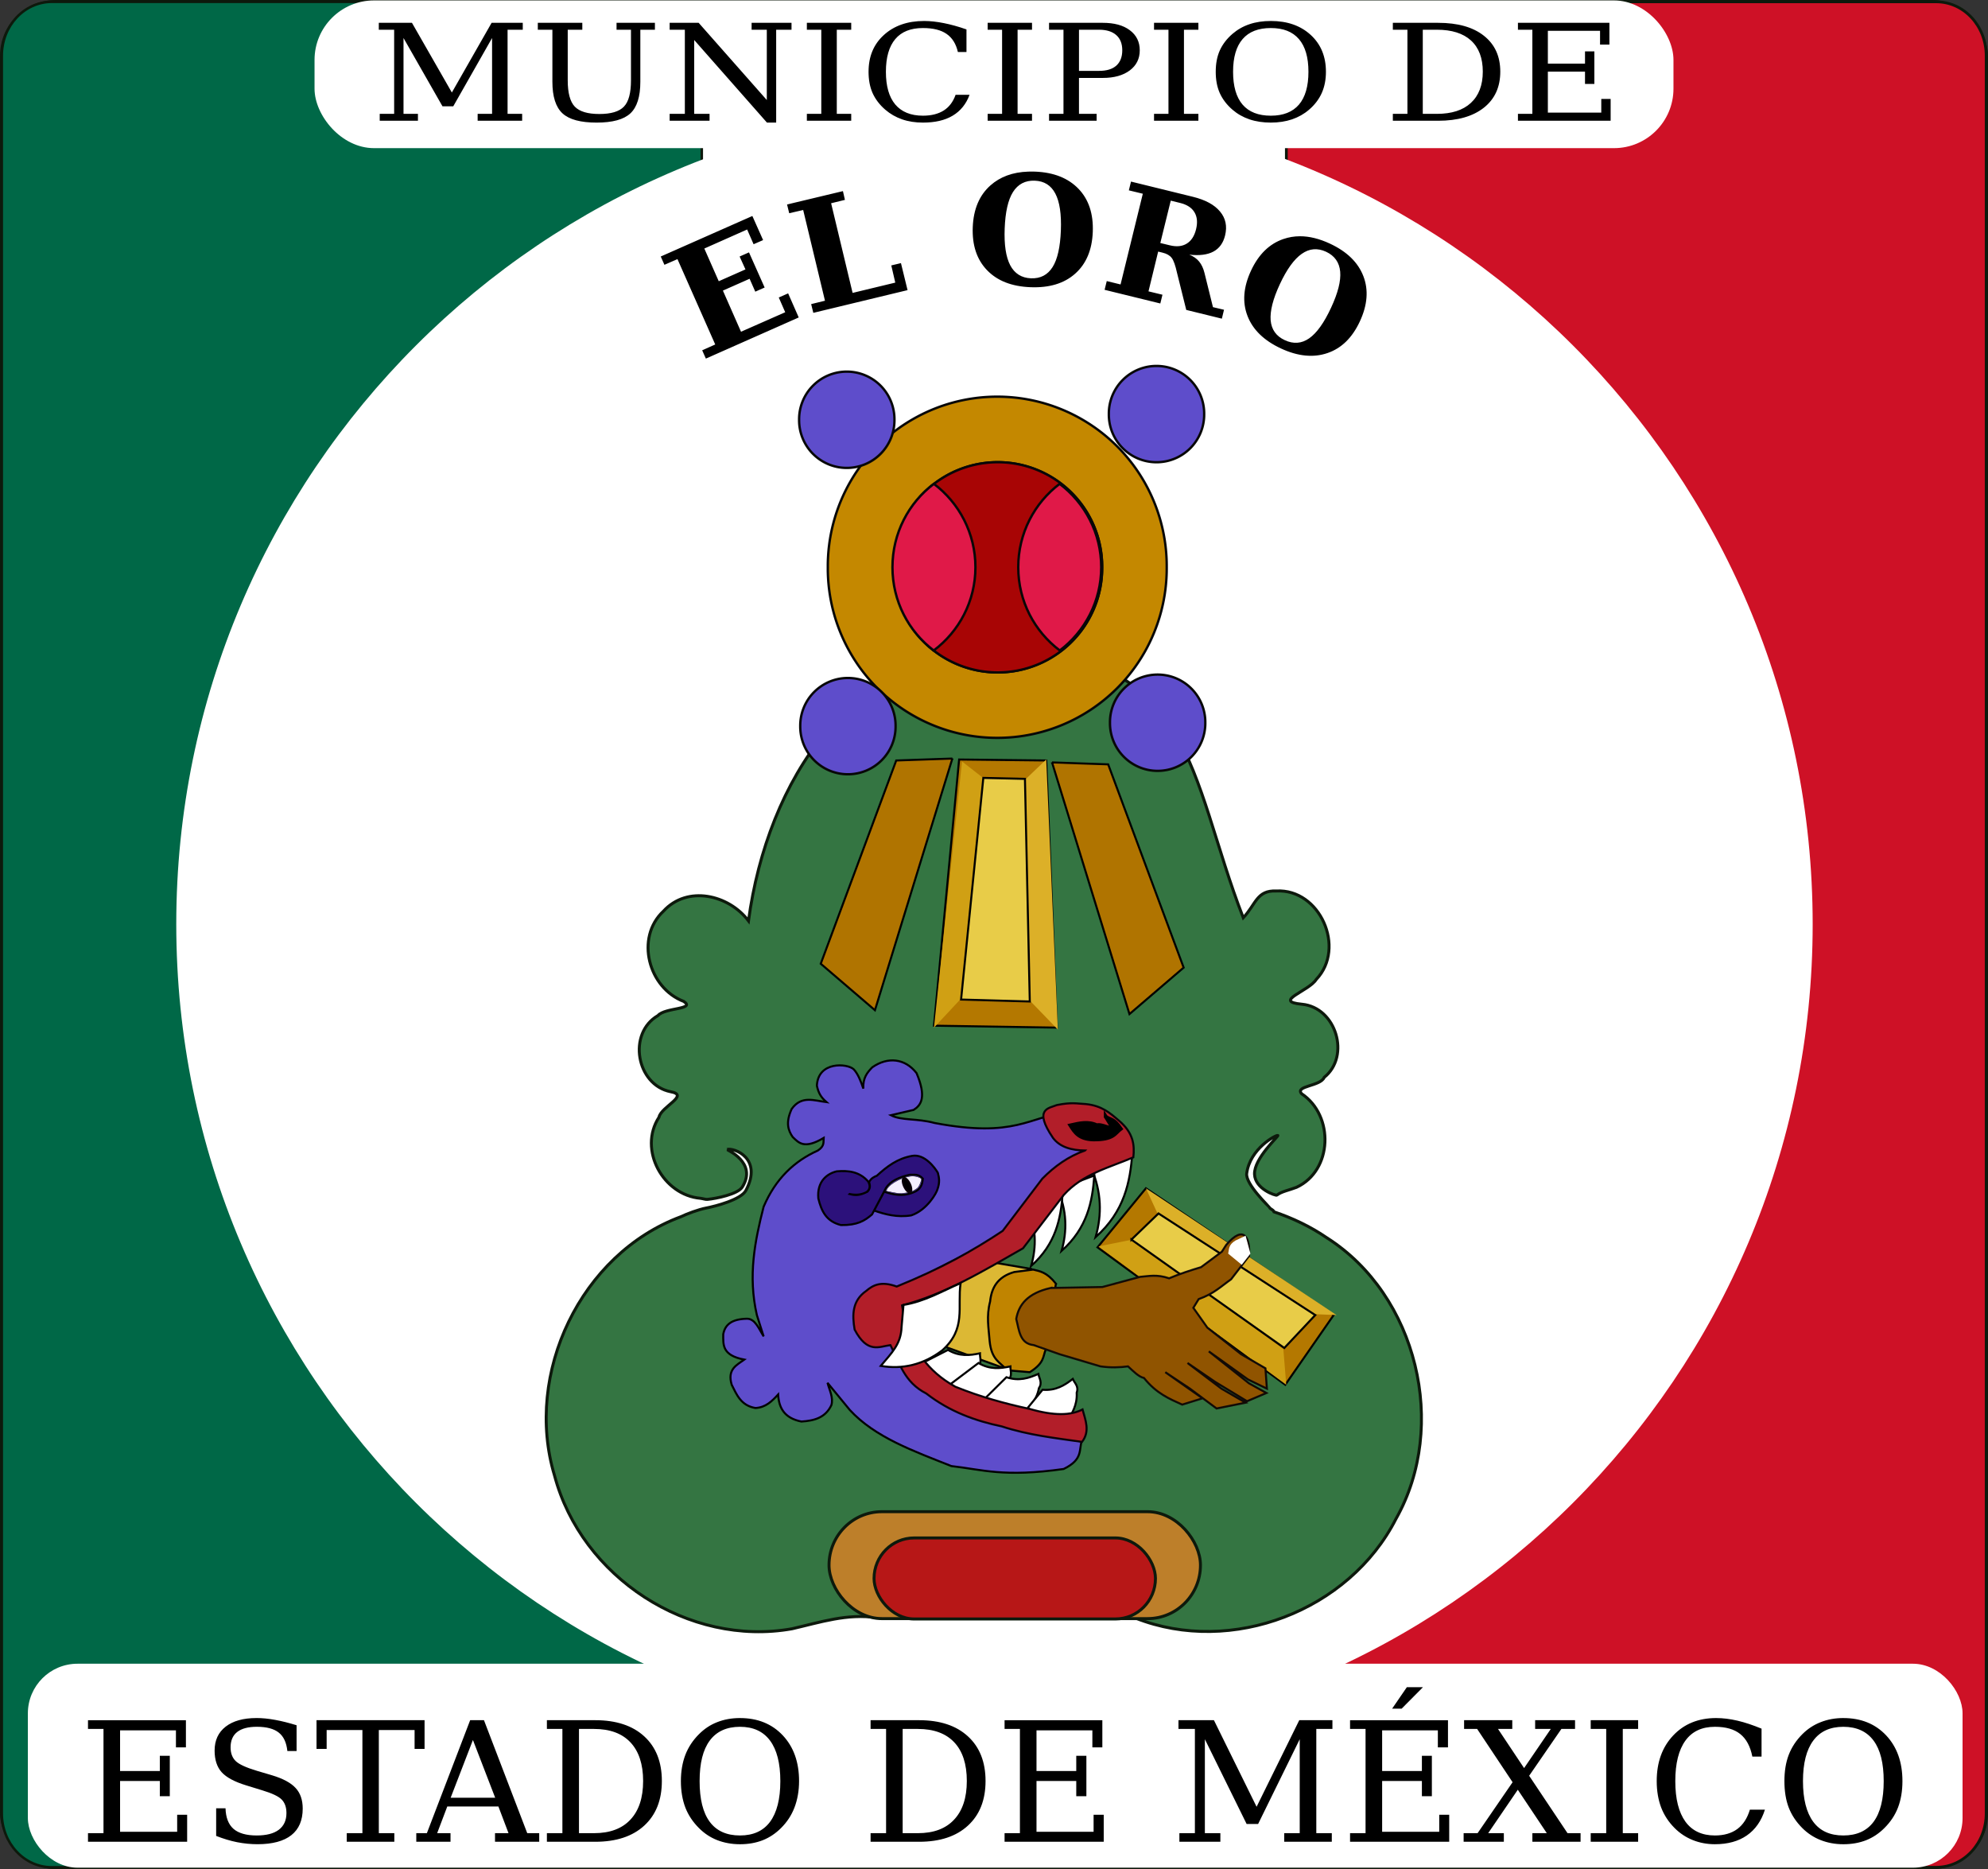 <?xml version="1.0" encoding="UTF-8" standalone="no"?>
<svg
   xmlns:dc="http://purl.org/dc/elements/1.1/"
   xmlns:cc="http://creativecommons.org/ns#"
   xmlns:rdf="http://www.w3.org/1999/02/22-rdf-syntax-ns#"
   xmlns:svg="http://www.w3.org/2000/svg"
   xmlns="http://www.w3.org/2000/svg"
   xmlns:xlink="http://www.w3.org/1999/xlink"
   xmlns:sodipodi="http://sodipodi.sourceforge.net/DTD/sodipodi-0.dtd"
   xmlns:inkscape="http://www.inkscape.org/namespaces/inkscape"
   width="404.775"
   height="380.521"
   version="1.1"
   inkscape:version="0.47 r22583"
   sodipodi:docname="EL ORO.svg">
  <rect width="100%" height="100%" fill="#333333" stroke="none"/>
  <g
     inkscape:groupmode="layer"
     id="layer2"
     inkscape:label="base gral"
     style="display:inline"
     transform="translate(0.003,27.271)"
     sodipodi:insensitive="true">
    <rect
       style="fill:#ffffff;fill-opacity:1;stroke:#0d190c;stroke-width:0.746;stroke-miterlimit:4;stroke-opacity:1;stroke-dasharray:none"
       id="rect4108"
       width="404.029"
       height="379.775"
       x="0.371"
       y="-26.898"
       ry="10.983" />
    <path
       style="fill:#ce1126;fill-opacity:1;stroke:#0d190c;stroke-width:0.562;stroke-miterlimit:4;stroke-opacity:1;stroke-dasharray:none"
       d="m 261.91,-26.903 0,379.773 132.305,0 c 5.648,0 10.187,-4.89 10.187,-10.975 l 0,-357.823 c 0,-6.085 -4.539,-10.975 -10.187,-10.975 l -132.305,0 z"
       id="rect4112" />
    <path
       style="fill:#006847;fill-opacity:1;stroke:#0d190c;stroke-width:0.511;stroke-miterlimit:4;stroke-opacity:1;stroke-dasharray:none"
       d="m 10.58,-26.903 c -5.648,0 -10.218,4.89 -10.218,10.975 l 0,357.823 c 0,6.085 4.57,10.975 10.218,10.975 l 132.305,0 0,-379.773 -132.305,0 z"
       id="rect4110" />
    <path
       transform="matrix(1.24,0,0,1.24,-223.4,-510.248)"
       d="m 477.802,541.225 c 0,74.2 -60.151,134.35 -134.35,134.35 -74.2,0 -134.35,-60.151 -134.35,-134.35 0,-74.2 60.151,-134.35 134.35,-134.35 74.2,0 134.35,60.151 134.35,134.35 z"
       sodipodi:ry="134.3503"
       sodipodi:rx="134.3503"
       sodipodi:cy="541.22498"
       sodipodi:cx="343.45187"
       id="path2830"
       style="fill:#ffffff;fill-opacity:1;stroke:none;display:inline"
       sodipodi:type="arc" />
    <rect
       style="fill:#ffffff;fill-opacity:1;stroke:none"
       id="rect4106"
       width="393.921"
       height="41.521"
       x="151.789"
       y="680.573"
       ry="10.108"
       transform="translate(-146.118,-369.145)" />
    <path
       transform="translate(-146.118,-369.145)"
       style="font-size:33.952px;font-style:normal;font-variant:normal;font-weight:normal;font-stretch:normal;text-align:start;line-height:125%;writing-mode:lr-tb;text-anchor:start;fill:#000000;fill-opacity:1;stroke:none;display:inline;font-family:DejaVu Serif;-inkscape-font-specification:DejaVu Serif"
       d="m 432.562,685.35 -3,4.375 1.938,0 4.344,-4.375 -3.281,0 z m -234.219,6.281 c -2.697,3e-5 -4.789,0.59 -6.281,1.75 -1.492,1.16 -2.25,2.775 -2.25,4.875 0,1.868 0.476,3.334 1.438,4.406 0.973,1.072 2.666,1.969 5.031,2.688 l 3.25,1 c 2.011,0.608 3.319,1.234 3.938,1.875 0.63,0.641 0.969,1.556 0.969,2.75 -2e-5,1.492 -0.524,2.622 -1.562,3.406 -1.028,0.774 -2.533,1.156 -4.5,1.156 -2.111,0 -3.68,-0.449 -4.719,-1.344 -1.028,-0.906 -1.57,-2.309 -1.625,-4.188 l -1.906,0 0,5.625 c 1.459,0.564 2.878,1.005 4.281,1.281 1.415,0.276 2.797,0.406 4.156,0.406 3.039,0 5.339,-0.628 6.875,-1.844 1.536,-1.216 2.312,-3.008 2.312,-5.406 -2e-5,-1.757 -0.476,-3.149 -1.438,-4.188 -0.951,-1.05 -2.569,-1.92 -4.812,-2.594 l -3.062,-0.906 c -2.221,-0.663 -3.659,-1.326 -4.344,-2 -0.685,-0.674 -1.031,-1.599 -1.031,-2.781 -1e-5,-1.359 0.437,-2.418 1.344,-3.125 0.917,-0.718 2.254,-1.062 4,-1.062 2,2e-5 3.496,0.403 4.469,1.188 0.984,0.774 1.562,2.004 1.75,3.75 l 1.875,0 0,-5.25 c -1.547,-0.475 -3.005,-0.851 -4.375,-1.094 -1.37,-0.254 -2.632,-0.375 -3.781,-0.375 z m 98.438,0 c -1.702,3e-5 -3.264,0.291 -4.656,0.844 -1.393,0.542 -2.604,1.354 -3.688,2.438 -1.238,1.238 -2.173,2.638 -2.781,4.219 -0.597,1.569 -0.906,3.343 -0.906,5.344 0,2 0.309,3.806 0.906,5.375 0.608,1.569 1.543,2.95 2.781,4.188 1.072,1.072 2.284,1.885 3.688,2.438 1.415,0.553 2.976,0.844 4.656,0.844 1.691,0 3.232,-0.271 4.625,-0.812 1.393,-0.553 2.636,-1.386 3.719,-2.469 1.238,-1.227 2.142,-2.607 2.75,-4.188 0.608,-1.591 0.937,-3.397 0.938,-5.375 -3e-5,-3.857 -1.102,-6.958 -3.312,-9.312 -2.21,-2.354 -5.127,-3.531 -8.719,-3.531 z m 198.781,0 c -3.636,3e-5 -6.56,1.197 -8.781,3.562 -2.221,2.354 -3.344,5.435 -3.344,9.281 0,1.989 0.309,3.795 0.906,5.375 0.608,1.569 1.512,2.95 2.75,4.188 1.072,1.072 2.306,1.885 3.688,2.438 1.381,0.553 2.886,0.844 4.5,0.844 2.63,0 4.787,-0.599 6.5,-1.781 1.724,-1.194 2.958,-2.94 3.688,-5.25 l -3.062,0 c -0.531,1.746 -1.369,3.053 -2.562,3.938 -1.194,0.873 -2.717,1.312 -4.562,1.312 -2.641,0 -4.641,-0.945 -6,-2.812 -1.359,-1.879 -2.063,-4.625 -2.062,-8.25 -10e-6,-3.636 0.703,-6.382 2.062,-8.25 1.359,-1.879 3.359,-2.812 6,-2.812 2.221,2e-5 3.929,0.485 5.156,1.469 1.238,0.984 2.06,2.516 2.469,4.594 l 1.875,0 0,-5.688 c -1.757,-0.718 -3.381,-1.271 -4.906,-1.625 -1.525,-0.354 -2.964,-0.531 -4.312,-0.531 z m 25.875,0 c -1.702,3e-5 -3.232,0.291 -4.625,0.844 -1.393,0.542 -2.636,1.354 -3.719,2.438 -1.238,1.238 -2.173,2.638 -2.781,4.219 -0.597,1.569 -0.875,3.343 -0.875,5.344 0,2 0.278,3.806 0.875,5.375 0.608,1.569 1.543,2.95 2.781,4.188 1.072,1.072 2.315,1.885 3.719,2.438 1.415,0.553 2.945,0.844 4.625,0.844 1.691,0 3.232,-0.271 4.625,-0.812 1.393,-0.553 2.636,-1.386 3.719,-2.469 1.238,-1.227 2.173,-2.607 2.781,-4.188 0.608,-1.591 0.906,-3.397 0.906,-5.375 -3e-5,-3.857 -1.102,-6.958 -3.312,-9.312 -2.21,-2.354 -5.127,-3.531 -8.719,-3.531 z m -357.406,0.438 0,1.781 3.156,0 0,21.219 -3.156,0 0,1.75 20.188,0 0,-5.5 -2.031,0 0,3.469 -11.625,0 0,-10.344 8.094,0 0,3.094 2.031,0 0,-8.219 -2.031,0 0,3.094 -8.094,0 0,-8.281 11.375,0 0,3.469 2.031,0 0,-5.531 -19.938,0 z m 46.531,0 0,5.844 2.062,0 0,-3.844 7.281,0 0,21 -3.188,0 0,1.75 9.688,0 0,-1.75 -3.156,0 0,-21 7.281,0 0,3.844 2.031,0 0,-5.844 -22,0 z m 31.281,0 -8.812,23 -2.156,0 0,1.75 6.969,0 0,-1.75 -2.719,0 2.062,-5.438 10.406,0 2.062,5.438 -2.75,0 0,1.75 9,0 0,-1.75 -2.438,0 -8.812,-23 -2.812,0 z m 15.625,0 0,1.781 3.156,0 0,21.219 -3.156,0 0,1.75 9.844,0 c 4.255,0 7.581,-1.093 9.969,-3.281 2.387,-2.188 3.594,-5.203 3.594,-9.094 -3e-5,-3.879 -1.207,-6.916 -3.594,-9.094 -2.376,-2.177 -5.703,-3.281 -9.969,-3.281 l -9.844,0 z m 65.906,0 0,1.781 3.156,0 0,21.219 -3.156,0 0,1.75 9.875,0 c 4.255,0 7.55,-1.093 9.938,-3.281 2.387,-2.188 3.594,-5.203 3.594,-9.094 -3e-5,-3.879 -1.207,-6.916 -3.594,-9.094 -2.376,-2.177 -5.671,-3.281 -9.938,-3.281 l -9.875,0 z m 27.281,0 0,1.781 3.125,0 0,21.219 -3.125,0 0,1.75 20.188,0 0,-5.5 -2.062,0 0,3.469 -11.625,0 0,-10.344 8.094,0 0,3.094 2.062,0 0,-8.219 -2.062,0 0,3.094 -8.094,0 0,-8.281 11.375,0 0,3.469 2.031,0 0,-5.531 -19.906,0 z m 35.406,0 0,1.781 3.344,0 0,21.219 -3.156,0 0,1.75 8.344,0 0,-1.75 -3.156,0 0,-19.125 8.5,17.25 2.344,0 8.469,-17.25 0,19.125 -3.156,0 0,1.75 9.688,0 0,-1.75 -3.156,0 0,-21.219 3.281,0 0,-1.781 -6.75,0 -8.688,17.625 -8.688,-17.625 -7.219,0 z m 34.938,0 0,1.781 3.156,0 0,21.219 -3.156,0 0,1.75 20.188,0 0,-5.5 -2.031,0 0,3.469 -11.625,0 0,-10.344 8.094,0 0,3.094 2.031,0 0,-8.219 -2.031,0 0,3.094 -8.094,0 0,-8.281 11.344,0 0,3.469 2.062,0 0,-5.531 -19.938,0 z m 23.219,0 0,1.781 2.656,0 7.219,10.844 -7.125,10.375 -2.844,0 0,1.75 8.188,0 0,-1.75 -3.188,0 6.031,-8.844 5.906,8.844 -2.938,0 0,1.75 9.812,0 0,-1.75 -2.656,0 -7.812,-11.688 6.562,-9.531 2.781,0 0,-1.781 -8.125,0 0,1.781 3.188,0 -5.438,7.969 -5.312,-7.969 2.906,0 0,-1.781 -9.812,0 z m 25.781,0 0,1.781 3.156,0 0,21.219 -3.156,0 0,1.75 9.656,0 0,-1.75 -3.125,0 0,-21.219 3.125,0 0,-1.781 -9.656,0 z m -173.219,1.344 c 2.708,2e-5 4.743,0.945 6.125,2.812 1.381,1.857 2.094,4.592 2.094,8.25 -2e-5,3.647 -0.712,6.413 -2.094,8.281 -1.382,1.857 -3.417,2.781 -6.125,2.781 -2.719,0 -4.775,-0.924 -6.156,-2.781 -1.382,-1.868 -2.063,-4.634 -2.062,-8.281 -10e-6,-3.658 0.681,-6.393 2.062,-8.25 1.382,-1.868 3.437,-2.812 6.156,-2.812 z m 224.656,0 c 2.708,2e-5 4.775,0.945 6.156,2.812 1.381,1.857 2.062,4.592 2.062,8.25 -2e-5,3.647 -0.681,6.413 -2.062,8.281 -1.382,1.857 -3.449,2.781 -6.156,2.781 -2.719,0 -4.743,-0.924 -6.125,-2.781 -1.382,-1.868 -2.094,-4.634 -2.094,-8.281 -10e-6,-3.658 0.712,-6.393 2.094,-8.25 1.382,-1.868 3.406,-2.812 6.125,-2.812 z M 264,693.85 l 3.062,0 c 3.227,2e-5 5.693,0.906 7.406,2.719 1.713,1.813 2.594,4.449 2.594,7.875 -2e-5,3.426 -0.87,6.04 -2.594,7.875 -1.713,1.835 -4.19,2.75 -7.406,2.75 l -3.062,0 0,-21.219 z m 65.906,0 3.094,0 c 3.227,2e-5 5.693,0.906 7.406,2.719 1.713,1.813 2.562,4.449 2.562,7.875 -2e-5,3.426 -0.87,6.04 -2.594,7.875 -1.713,1.835 -4.159,2.75 -7.375,2.75 l -3.094,0 0,-21.219 z m -87.5,2.25 4.531,11.75 -9.062,0 4.531,-11.75 z"
       id="text4089" />
    <rect
       style="fill:#ffffff;fill-opacity:1;stroke:none"
       id="rect3833"
       width="276.692"
       height="30.072"
       x="64.039"
       y="-27.184"
       ry="12.11" />
    <path
       style="font-size:29.46px;font-style:normal;font-variant:normal;font-weight:normal;font-stretch:normal;text-align:start;line-height:125%;writing-mode:lr-tb;text-anchor:start;fill:#000000;fill-opacity:1;stroke:none;display:inline;font-family:DejaVu Serif;-inkscape-font-specification:DejaVu Serif"
       d="m 188.156,-23 c -3.397,2e-5 -6.143,0.969 -8.219,2.875 -2.075,1.897 -3.094,4.369 -3.094,7.469 0,1.603 0.255,3.039 0.812,4.312 0.568,1.265 1.437,2.409 2.594,3.406 1.002,0.864 2.147,1.523 3.438,1.969 1.291,0.445 2.711,0.656 4.219,0.656 2.457,-4e-7 4.462,-0.453 6.062,-1.406 1.611,-0.962 2.756,-2.388 3.438,-4.25 l -2.844,0 c -0.496,1.407 -1.291,2.475 -2.406,3.188 -1.115,0.704 -2.526,1.063 -4.25,1.062 -2.468,1e-6 -4.355,-0.776 -5.625,-2.281 -1.27,-1.514 -1.906,-3.735 -1.906,-6.656 -1e-5,-2.93 0.636,-5.151 1.906,-6.656 1.27,-1.514 3.157,-2.25 5.625,-2.25 2.075,1.9e-5 3.666,0.395 4.812,1.188 1.156,0.793 1.93,2.013 2.312,3.688 l 1.75,0 0,-4.594 c -1.642,-0.579 -3.169,-0.996 -4.594,-1.281 -1.425,-0.285 -2.772,-0.437 -4.031,-0.438 z m 70.594,0 c -1.59,2e-5 -3.043,0.211 -4.344,0.656 -1.301,0.436 -2.457,1.096 -3.469,1.969 -1.156,0.998 -2.026,2.133 -2.594,3.406 -0.558,1.265 -0.812,2.7 -0.812,4.312 0,1.612 0.255,3.048 0.812,4.312 0.568,1.265 1.437,2.409 2.594,3.406 1.002,0.864 2.157,1.523 3.469,1.969 1.322,0.445 2.774,0.656 4.344,0.656 1.58,-4e-7 3.012,-0.22 4.312,-0.656 1.301,-0.445 2.457,-1.096 3.469,-1.969 1.156,-0.989 2.026,-2.133 2.594,-3.406 0.568,-1.283 0.844,-2.718 0.844,-4.312 -2e-5,-3.109 -1.029,-5.603 -3.094,-7.5 -2.065,-1.897 -4.769,-2.844 -8.125,-2.844 z m -181.625,0.375 0,1.406 3.125,0 0,17.125 -2.938,0 0,1.406 7.781,0 0,-1.406 -2.938,0 0,-15.438 7.938,13.906 2.188,0 7.906,-13.906 0,15.438 -2.938,0 0,1.406 9.062,0 0,-1.406 -2.969,0 0,-17.125 3.094,0 0,-1.406 -6.344,0 L 92,-8.438 83.875,-22.625 l -6.75,0 z m 32.375,0 0,1.406 2.969,0 0,10.594 c 0,3.019 0.689,5.173 2.062,6.438 1.384,1.265 3.695,1.875 6.938,1.875 3.242,-4e-7 5.522,-0.619 6.875,-1.875 1.353,-1.256 2.031,-3.4 2.031,-6.438 l 0,-10.594 2.969,0 0,-1.406 -7.812,0 0,1.406 2.938,0 0,10.312 c -2e-5,2.547 -0.467,4.337 -1.438,5.344 -0.96,1.006 -2.636,1.5 -5,1.5 -2.364,1.4e-6 -4.029,-0.494 -5,-1.5 -0.96,-1.006 -1.438,-2.796 -1.438,-5.344 l 0,-10.312 2.969,0 0,-1.406 -9.062,0 z m 26.844,0 0,1.406 3.094,0 0,17.125 -3.094,0 0,1.406 8.125,0 0,-1.406 -3.125,0 0,-15.031 14.812,16.812 1.875,0 0,-18.906 3.125,0 0,-1.406 -8.125,0 0,1.406 3.094,0 0,14.312 -13.875,-15.719 -5.906,0 z m 27.938,0 0,1.406 2.938,0 0,17.125 -2.938,0 0,1.406 9.031,0 0,-1.406 -2.938,0 0,-17.125 2.938,0 0,-1.406 -9.031,0 z m 36.812,0 0,1.406 2.938,0 0,17.125 -2.938,0 0,1.406 9.031,0 0,-1.406 -2.938,0 0,-17.125 2.938,0 0,-1.406 -9.031,0 z m 12.5,0 0,1.406 2.938,0 0,17.125 -2.938,0 0,1.406 9.688,0 0,-1.406 -3.594,0 0,-7.312 4.844,0 c 2.313,9e-6 4.147,-0.516 5.5,-1.531 1.353,-1.015 2.031,-2.384 2.031,-4.094 -2e-5,-1.719 -0.679,-3.087 -2.031,-4.094 -1.353,-1.015 -3.187,-1.5 -5.5,-1.5 l -10.938,0 z m 21.375,0 0,1.406 2.938,0 0,17.125 -2.938,0 0,1.406 9.031,0 0,-1.406 -2.938,0 0,-17.125 2.938,0 0,-1.406 -9.031,0 z m 48.625,0 0,1.406 2.969,0 0,17.125 -2.969,0 0,1.406 9.219,0 c 3.975,0 7.082,-0.893 9.312,-2.656 2.23,-1.764 3.344,-4.208 3.344,-7.344 -2e-5,-3.126 -1.114,-5.558 -3.344,-7.312 -2.22,-1.755 -5.327,-2.625 -9.312,-2.625 l -9.219,0 z m 25.469,0 0,1.406 2.938,0 0,17.125 -2.938,0 0,1.406 18.875,0 0,-4.438 -1.906,0 0,2.781 -10.875,0 0,-8.344 7.562,0 0,2.5 1.906,0 0,-6.625 -1.906,0 0,2.5 -7.562,0 0,-6.688 10.625,0 0,2.812 1.906,0 0,-4.438 -18.625,0 z m -50.312,1.062 c 2.53,1.9e-5 4.428,0.745 5.719,2.25 1.291,1.496 1.937,3.708 1.938,6.656 -2e-5,2.939 -0.647,5.182 -1.938,6.688 -1.291,1.496 -3.189,2.25 -5.719,2.25 -2.54,1e-6 -4.459,-0.754 -5.75,-2.25 -1.291,-1.505 -1.938,-3.748 -1.938,-6.688 -1e-5,-2.948 0.647,-5.16 1.938,-6.656 1.291,-1.505 3.21,-2.25 5.75,-2.25 z m -39.062,0.344 4.094,0 c 1.538,1.9e-5 2.695,0.381 3.5,1.094 0.805,0.713 1.219,1.731 1.219,3.094 -2e-5,1.354 -0.413,2.404 -1.219,3.125 -0.805,0.713 -1.962,1.063 -3.5,1.062 l -4.094,0 0,-8.375 z m 70,0 2.875,0 c 3.015,1.9e-5 5.337,0.727 6.938,2.188 1.6,1.461 2.406,3.583 2.406,6.344 -2e-5,2.761 -0.827,4.896 -2.438,6.375 -1.6,1.479 -3.902,2.219 -6.906,2.219 l -2.875,0 0,-17.125 z"
       id="text3827" />
  </g>
  <g
     inkscape:groupmode="layer"
     id="layer3"
     inkscape:label="nombre"
     style="display:inline"
     transform="translate(0.003,27.271)"
     sodipodi:insensitive="true">
    <path
       sodipodi:type="arc"
       style="fill:#ffffff;fill-opacity:1;stroke:none;display:inline"
       id="path2834"
       sodipodi:cx="343.45187"
       sodipodi:cy="541.22498"
       sodipodi:rx="134.3503"
       sodipodi:ry="134.3503"
       d="m 477.802,541.225 a 134.35,134.35 0 1 1 -268.701,0 134.35,134.35 0 1 1 268.701,0 z"
       transform="matrix(1.015,0,0,0.977,-145.93,-367.821)" />
    <path
       style="font-size:31.134px;font-style:normal;font-variant:normal;font-weight:bold;font-stretch:normal;text-align:start;line-height:125%;writing-mode:lr-tb;text-anchor:start;fill:#000000;fill-opacity:1;stroke:none;font-family:DejaVu Serif;-inkscape-font-specification:DejaVu Serif Bold"
       d="m 209.344,34.938 c -3.162,0.105 -5.71,1.053 -7.688,2.812 -2.249,2.001 -3.449,4.834 -3.594,8.5 -0.144,3.666 0.821,6.579 2.906,8.75 2.085,2.171 5.026,3.318 8.844,3.469 3.808,0.15 6.844,-0.749 9.094,-2.75 2.259,-2 3.449,-4.834 3.594,-8.5 0.145,-3.676 -0.821,-6.61 -2.906,-8.781 -2.085,-2.171 -5.026,-3.35 -8.844,-3.5 -0.476,-0.019 -0.954,-0.015 -1.406,0 z m 1.344,1.844 c 1.934,0.076 3.31,0.958 4.188,2.625 0.878,1.668 1.257,4.169 1.125,7.531 -0.132,3.352 -0.682,5.844 -1.688,7.438 -1.006,1.593 -2.472,2.357 -4.406,2.281 -1.924,-0.076 -3.331,-0.978 -4.219,-2.656 -0.877,-1.688 -1.256,-4.178 -1.125,-7.5 0.131,-3.332 0.681,-5.803 1.688,-7.406 1.017,-1.613 2.513,-2.388 4.438,-2.312 z m 19.594,0.188 -0.438,1.781 2.844,0.688 -4.531,18.469 -2.812,-0.688 L 224.906,59 236.25,61.781 236.688,60 l -2.844,-0.688 1.969,-8.094 0.906,0.219 c 0.847,0.207 1.465,0.563 1.844,1.062 0.391,0.492 0.752,1.518 1.094,3.062 l 1.875,7.531 7.25,1.781 0.438,-1.812 -2.25,-0.531 -1.719,-6.938 c -0.233,-0.965 -0.604,-1.744 -1.094,-2.344 -0.49,-0.6 -1.155,-1.064 -2,-1.406 2.061,0.233 3.705,0.02 4.906,-0.625 1.214,-0.652 1.999,-1.746 2.375,-3.281 0.463,-1.89 0.116,-3.509 -1.031,-4.875 -1.135,-1.373 -2.972,-2.373 -5.531,-3 l -12.594,-3.094 z m -58.656,1.938 -11.375,2.719 0.438,1.781 2.844,-0.656 4.438,18.469 -2.812,0.688 0.438,1.781 19.188,-4.625 -1.344,-5.5 -1.969,0.469 0.812,3.5 -8.688,2.094 -4.375,-18.25 2.812,-0.688 -0.406,-1.781 z m 66.75,1.938 1.906,0.469 c 1.378,0.337 2.349,0.956 2.906,1.875 0.567,0.921 0.684,2.081 0.344,3.469 -0.34,1.388 -0.975,2.373 -1.906,2.938 -0.921,0.567 -2.059,0.681 -3.438,0.344 l -1.938,-0.469 2.125,-8.625 z m -85.188,3.125 -18.656,8.25 0.75,1.688 2.656,-1.156 7.688,17.375 -2.656,1.188 0.75,1.688 18.906,-8.375 -2.156,-4.906 -1.906,0.844 1.312,3 -9,3.969 -3.688,-8.375 5.438,-2.406 1.156,2.625 1.906,-0.844 -3.188,-7.156 -1.906,0.844 1.188,2.625 -5.438,2.406 -2.938,-6.656 8.719,-3.875 1.312,3 1.938,-0.844 -2.188,-4.906 z m 111.469,4.125 c -1.156,0.004 -2.271,0.195 -3.344,0.562 -2.848,0.976 -5.044,3.112 -6.594,6.438 -1.55,3.325 -1.803,6.41 -0.719,9.219 1.084,2.808 3.349,5.011 6.812,6.625 3.454,1.61 6.621,1.914 9.469,0.938 2.857,-0.972 5.044,-3.112 6.594,-6.438 1.554,-3.335 1.803,-6.41 0.719,-9.219 -1.084,-2.808 -3.349,-5.011 -6.812,-6.625 -2.159,-1.006 -4.198,-1.506 -6.125,-1.5 z M 267.438,50.75 c 0.827,-0.07 1.69,0.093 2.562,0.5 1.755,0.818 2.71,2.185 2.875,4.062 0.165,1.877 -0.454,4.325 -1.875,7.375 -1.417,3.041 -2.894,5.107 -4.438,6.188 -1.544,1.081 -3.214,1.193 -4.969,0.375 -1.745,-0.813 -2.705,-2.141 -2.875,-4.031 -0.157,-1.895 0.471,-4.362 1.875,-7.375 1.408,-3.022 2.89,-5.066 4.438,-6.156 0.781,-0.547 1.58,-0.867 2.406,-0.938 z"
       transform="translate(-0.003,-27.271)"
       id="text4181" />
  </g>
  <g
     inkscape:label="Capa 1"
     inkscape:groupmode="layer"
     id="layer1"
     transform="translate(-146.115,-341.873)"
     style="display:inline"
     sodipodi:insensitive="true">
    <g
       style="display:inline"
       id="g3610"
       transform="matrix(1.239,0,0,1.253,603.156,133.276)">
      <path
         style="fill:#347542;fill-opacity:1;stroke:#0d190c;stroke-width:0.486;stroke-miterlimit:4;stroke-opacity:1;stroke-dasharray:none;display:inline"
         d="m -204.996,272.184 c -23.878,-0.245 -37.784,21.139 -40.881,43.909 -3.272,-4.277 -10.068,-5.809 -13.977,-1.574 -4.677,4.318 -2.461,12.494 3.342,14.662 1.987,1.336 -3.074,0.966 -4.243,2.3 -5.04,2.883 -3.546,11.25 2.061,12.368 3.233,0.569 -1.533,2.415 -1.89,4.144 -3.46,5.283 0.692,12.649 6.795,13.173 0.457,0.057 0.835,0.205 1.156,0.177 1.434,-0.125 4.997,-0.839 5.73,-1.989 2.556,-4.014 -2.606,-6.085 -2.509,-6.115 1.104,-0.347 5.935,1.4 3.106,6.662 -0.801,1.49 -5.008,2.562 -6.487,2.843 -1.356,0.258 -3.174,0.943 -4.188,1.418 -16.446,6.038 -25.819,25.468 -20.779,42.029 4.432,16.571 22.058,27.903 39.048,24.917 4.64,-1.058 9.026,-2.507 13.917,-1.801 14.183,0.058 28.41,-0.116 42.565,0.086 15.75,6.103 35.056,-1.193 42.758,-16.147 8.62,-15.077 3.492,-36.333 -11.386,-45.674 -2.665,-1.808 -5.6,-3.18 -8.663,-4.203 -0.113,-0.367 -0.632,-0.43 -0.725,-0.704 -0.034,-0.102 -3.991,-3.79 -3.762,-5.527 0.535,-4.046 4.816,-6.287 5.116,-6.177 0.214,0.078 -3.927,3.702 -3.829,6.3 0.091,2.432 3.518,3.516 3.671,3.395 0.758,-0.596 2.03,-0.806 3.238,-1.276 5.929,-2.718 6.225,-11.64 0.824,-15.202 -1.129,-1.303 3.105,-1.186 3.722,-2.66 4.355,-3.454 1.951,-11.353 -3.646,-11.876 -4.916,-0.454 1.126,-2.11 2.338,-4.035 4.928,-5.116 0.589,-14.755 -6.562,-14.367 -3.227,-0.137 -3.329,2.118 -5.434,4.353 -9.011,-22.892 -7.995,-43.542 -40.427,-43.407 z"
         id="path4053"
         sodipodi:nodetypes="ccccccccsssssccccccccssssscccccccc" />
      <rect
         style="fill:#bd7f2a;fill-opacity:1;stroke:#0d190c;stroke-width:0.486;stroke-miterlimit:4;stroke-opacity:1;stroke-dasharray:none;display:inline"
         id="rect3745"
         width="61.041"
         height="17.373"
         x="-232.642"
         y="412.087"
         ry="8.686" />
      <rect
         ry="6.581"
         y="416.352"
         x="-225.244"
         height="13.162"
         width="46.246"
         id="rect3747"
         style="fill:#b71717;fill-opacity:1;stroke:#0d190c;stroke-width:0.486;stroke-miterlimit:4;stroke-opacity:1;stroke-dasharray:none;display:inline" />
    </g>
    <path
       style="fill:#dcb834;stroke:#000000;stroke-width:0.415;stroke-linecap:butt;stroke-linejoin:miter;stroke-miterlimit:4;stroke-opacity:1;stroke-dasharray:none;display:inline"
       d="m 356.281,600.237 -25.419,-4.335 -5.517,15.369 26.108,9.458 4.828,-20.493 z"
       id="path3655" />
    <path
       style="fill:#c08400;stroke:#000000;stroke-width:0.415;stroke-linecap:butt;stroke-linejoin:miter;stroke-miterlimit:4;stroke-opacity:1;stroke-dasharray:none;display:inline"
       d="m 361.109,603.192 c -1.899,-2.376 -3.238,-2.51 -4.631,-2.857 l -3.842,0.493 c -3.426,0.963 -4.64,3.215 -4.926,6.01 -0.795,3.041 -0.289,5.432 -0.099,7.98 0.372,4.03 2.221,4.365 3.547,6.01 l 4.631,0.394 c 3.043,-1.935 2.639,-3.181 3.251,-4.631 l 2.069,-13.399 z"
       id="path3651"
       sodipodi:nodetypes="ccccccccc" />
    <path
       sodipodi:type="arc"
       style="fill:#c48800;fill-opacity:1;stroke:#070707;stroke-width:0.327;stroke-miterlimit:4;stroke-opacity:1;stroke-dasharray:none;stroke-dashoffset:0;display:inline"
       id="path3681"
       sodipodi:cx="650.53821"
       sodipodi:cy="67.373466"
       sodipodi:rx="23.233509"
       sodipodi:ry="23.233509"
       d="m 673.772,67.373 a 23.234,23.234 0 1 1 -46.467,0 23.234,23.234 0 1 1 46.467,0 z"
       transform="matrix(1.485,0,0,1.485,-616.882,357.308)" />
    <path
       style="fill:#5e4dcb;fill-opacity:1;stroke:#000000;stroke-width:0.415;stroke-linecap:butt;stroke-linejoin:miter;stroke-miterlimit:4;stroke-opacity:1;stroke-dasharray:none;display:inline"
       d="m 366.429,635.015 -26.798,-7.488 -11.429,-12.808 -1.182,-9.458 24.631,-12.611 14.581,-14.384 8.67,-3.744 -11.232,-6.305 c -8.066,0.979 -10.767,5.399 -27.291,2.266 -3.517,-0.968 -6.739,-0.449 -8.867,-1.576 l 4.631,-1.084 c 1.498,-0.947 2.677,-2.552 0.591,-7.488 -2.327,-3.002 -5.855,-3.389 -9.015,-1.182 -1.045,1.077 -1.926,2.142 -1.823,4.335 -0.53,-1.592 -1.125,-3.053 -1.97,-3.941 -1.29,-1.196 -7.242,-1.674 -7.488,3.35 0.334,1.553 0.861,2.384 1.97,3.35 -2.488,-0.309 -5.103,-1.42 -7.094,1.379 -1.28,2.776 -0.733,4.369 0.197,5.714 1.242,1.193 2.332,2.549 6.305,0.197 -0.075,0.825 0.253,1.613 -1.182,2.562 -4.789,2.143 -8.608,5.742 -11.034,11.429 -1.785,6.978 -3.215,14.057 -1.379,22.069 l 1.379,4.335 c -0.987,-1.552 -1.724,-3.643 -3.448,-3.596 -3.12,0.087 -4.408,1.232 -4.778,3.153 0.001,2.149 -0.284,4.291 4.286,5.172 -1.578,1.129 -3.509,1.974 -2.562,5.123 1.003,1.974 1.866,4.24 4.828,4.729 2.103,-0.107 3.351,-1.376 4.631,-2.759 0.134,2.671 1.196,4.807 4.729,5.517 2.534,-0.17 4.873,-0.713 6.108,-3.35 0.445,-1.511 -0.397,-3.021 -0.788,-4.532 l 4.532,5.517 c 5.122,5.585 13.03,8.382 20.69,11.429 6.368,0.718 10.608,2.323 22.857,0.591 4.068,-1.97 3.027,-3.941 3.744,-5.911 z"
       id="path3615"
       sodipodi:nodetypes="ccccccccccccccccccccccccccccccccccccc" />
    <path
       style="fill:#2c117b;fill-opacity:1;stroke:#000000;stroke-width:0.415;stroke-linecap:butt;stroke-linejoin:miter;stroke-miterlimit:4;stroke-opacity:1;stroke-dasharray:none;display:inline"
       d="m 319.113,584.953 c 1.169,0.227 2.269,0.217 3.461,-0.406 0.722,-0.558 0.768,-1.322 0.308,-2.143 -1.747,-2.008 -4.005,-2.277 -6.404,-2.069 -1.904,0.445 -4.073,2.002 -3.744,5.517 0.649,2.668 1.664,4.675 4.606,5.419 3.322,0.045 4.803,-0.848 6.33,-2.167 l 2.857,-5.419 c 0.898,-1.349 2.618,-2.164 4.828,-2.66 0.874,0.055 1.725,-0.246 2.66,0.788 -0.125,1.133 -0.333,2.239 -2.069,2.857 -2.101,0.831 -3.971,0.396 -5.813,-0.197 l -2.044,3.842 c 2.183,0.766 4.73,1.452 7.562,0.985 3.241,-1.107 5.174,-4.568 5.369,-5.394 0.444,-1.278 0.342,-2.214 0.049,-3.276 -0.588,-1.017 -2.695,-3.894 -5.222,-3.448 -3.021,0.542 -5.082,2.118 -7.192,4.039 -0.593,0.248 -1.177,0.518 -1.576,1.281 0.241,0.878 0.227,1.31 -0.32,1.958 -1.517,0.781 -2.451,0.84 -3.645,0.493 z"
       id="path3621"
       sodipodi:nodetypes="ccccccccccccccccccccc" />
    <path
       style="fill:#ffffff;stroke:#000000;stroke-width:0.415;stroke-linecap:butt;stroke-linejoin:miter;stroke-miterlimit:4;stroke-opacity:1;stroke-dasharray:none;display:inline"
       d="m 334.212,619.202 4.926,-2.512 c 2.331,1.377 4.43,1.123 6.502,0.69 -0.033,0.952 0.49,1.905 -0.493,2.857 -1.029,2.469 -2.716,3.292 -4.236,4.532 l -5.32,-3.547 -1.379,-2.02 z"
       id="path3625"
       sodipodi:nodetypes="ccccccc" />
    <path
       sodipodi:nodetypes="ccccccc"
       id="path3627"
       d="m 339.729,623.587 5.616,-4.236 c 2.331,1.377 4.43,1.123 6.502,0.69 -0.033,0.952 0.49,1.905 -0.493,2.857 -1.029,2.469 -2.716,3.292 -4.236,4.532 l -5.566,-2.069 -1.823,-1.773 z"
       style="fill:#ffffff;stroke:#000000;stroke-width:0.415;stroke-linecap:butt;stroke-linejoin:miter;stroke-miterlimit:4;stroke-opacity:1;stroke-dasharray:none;display:inline" />
    <path
       style="fill:#ffffff;stroke:#000000;stroke-width:0.415;stroke-linecap:butt;stroke-linejoin:miter;stroke-miterlimit:4;stroke-opacity:1;stroke-dasharray:none;display:inline"
       d="m 346.659,626.581 4.375,-4.334 c 2.566,0.863 4.567,0.179 6.504,-0.676 0.166,0.938 0.875,1.762 0.111,2.897 -0.494,2.629 -1.973,3.784 -3.203,5.313 l -5.941,-2.365 -1.847,-0.835 z"
       id="path3629"
       sodipodi:nodetypes="ccccccc" />
    <path
       sodipodi:nodetypes="ccccccc"
       id="path3631"
       d="m 355.428,628.415 2.959,-3.616 c 2.698,0.227 4.478,-0.913 6.156,-2.204 0.384,0.872 1.269,1.503 0.798,2.787 0.146,2.671 -1.016,4.145 -1.846,5.923 l -6.333,-0.883 -1.734,-2.007 z"
       style="fill:#ffffff;stroke:#000000;stroke-width:0.415;stroke-linecap:butt;stroke-linejoin:miter;stroke-miterlimit:4;stroke-opacity:1;stroke-dasharray:none;display:inline" />
    <path
       style="fill:#ffffff;stroke:#000000;stroke-width:0.415;stroke-linecap:butt;stroke-linejoin:miter;stroke-miterlimit:4;stroke-opacity:1;stroke-dasharray:none;display:inline"
       d="m 376.675,576.493 c -0.443,6.04 -1.599,11.979 -7.488,17.241 1.308,-4.573 1.218,-9.253 -0.887,-14.089 l 8.374,-3.153 z"
       id="path3635"
       sodipodi:nodetypes="cccc" />
    <path
       style="fill:#ffffff;stroke:#000000;stroke-width:0.415;stroke-linecap:butt;stroke-linejoin:miter;stroke-miterlimit:4;stroke-opacity:1;stroke-dasharray:none;display:inline"
       d="m 368.927,581.179 c -0.395,5.38 -1.424,10.669 -6.669,15.356 1.165,-4.073 1.085,-8.242 -0.79,-12.548 l 7.459,-2.808 z"
       id="path3639"
       sodipodi:nodetypes="cccc" />
    <path
       sodipodi:nodetypes="cccc"
       id="path3641"
       d="m 362.484,584.812 c -0.38,5.182 -1.372,10.276 -6.423,14.791 1.122,-3.923 1.045,-7.938 -0.761,-12.086 l 7.184,-2.705 z"
       style="fill:#ffffff;stroke:#000000;stroke-width:0.415;stroke-linecap:butt;stroke-linejoin:miter;stroke-miterlimit:4;stroke-opacity:1;stroke-dasharray:none;display:inline" />
    <path
       style="fill:#b47800;stroke:#000000;stroke-width:0.415;stroke-linecap:butt;stroke-linejoin:miter;stroke-miterlimit:4;stroke-opacity:1;stroke-dasharray:none;display:inline"
       d="m 369.581,595.803 38.227,27.98 9.852,-14.187 -38.227,-25.813 -9.852,12.02 z"
       id="path3657" />
    <path
       style="fill:#d0a014;stroke:none;display:inline"
       d="m 376.675,594.227 -6.897,1.379 38.227,28.177 -0.591,-7.291 -30.739,-22.266 z"
       id="path3661" />
    <path
       style="fill:#dcb028;stroke:none;display:inline"
       d="m 381.798,588.907 -2.365,-5.123 38.818,25.813 -4.532,-0.197 -31.921,-20.493 z"
       id="path3663" />
    <path
       style="fill:#b07400;stroke:#000000;stroke-width:0.415;stroke-linecap:butt;stroke-linejoin:miter;stroke-miterlimit:4;stroke-opacity:1;stroke-dasharray:none;display:inline"
       d="m 340.025,496.296 -15.764,51.232 -11.034,-9.458 15.369,-41.379 11.429,-0.394 z"
       id="path3665" />
    <path
       style="fill:#b47800;stroke:#000000;stroke-width:0.415;stroke-linecap:butt;stroke-linejoin:miter;stroke-miterlimit:4;stroke-opacity:1;stroke-dasharray:none;display:inline"
       d="m 341.404,496.493 17.734,0.197 2.167,54.384 -25.025,-0.394 5.123,-54.187 z"
       id="path3667" />
    <path
       style="fill:#d0a014;stroke:none;display:inline"
       d="m 341.995,496.887 4.532,3.547 -4.729,44.729 -5.517,5.911 5.714,-54.187 z"
       id="path3671" />
    <path
       style="fill:#dcb028;stroke:none;display:inline"
       d="m 359.138,496.493 -4.335,4.138 0.788,44.729 5.911,6.108 -2.365,-54.975 z"
       id="path3673" />
    <path
       id="path3675"
       d="m 360.32,497.084 15.764,51.232 11.034,-9.458 -15.369,-41.379 -11.429,-0.394 z"
       style="fill:#b07400;stroke:#000000;stroke-width:0.415;stroke-linecap:butt;stroke-linejoin:miter;stroke-miterlimit:4;stroke-opacity:1;stroke-dasharray:none;display:inline" />
    <path
       sodipodi:type="arc"
       style="fill:#7908c1;fill-opacity:1;stroke:#070707;stroke-width:0.531;stroke-miterlimit:4;stroke-opacity:1;stroke-dasharray:none;stroke-dashoffset:0;display:inline"
       id="path3677"
       sodipodi:cx="650.53821"
       sodipodi:cy="67.373466"
       sodipodi:rx="23.233509"
       sodipodi:ry="23.233509"
       d="m 673.772,67.373 a 23.234,23.234 0 1 1 -46.467,0 23.234,23.234 0 1 1 46.467,0 z"
       transform="matrix(0.915,0,0,0.915,-245.982,395.721)" />
    <path
       transform="matrix(0.915,0,0,0.915,-245.982,395.721)"
       d="m 673.772,67.373 a 23.234,23.234 0 1 1 -46.467,0 23.234,23.234 0 1 1 46.467,0 z"
       sodipodi:ry="23.233509"
       sodipodi:rx="23.233509"
       sodipodi:cy="67.373466"
       sodipodi:cx="650.53821"
       id="path3679"
       style="fill:#a80505;fill-opacity:1;stroke:#070707;stroke-width:0.531;stroke-miterlimit:4;stroke-opacity:1;stroke-dasharray:none;stroke-dashoffset:0;display:inline"
       sodipodi:type="arc" />
    <path
       style="fill:#e01948;fill-opacity:1;stroke:#070707;stroke-width:0.486;stroke-miterlimit:4;stroke-opacity:1;stroke-dasharray:none;stroke-dashoffset:0;display:inline"
       d="m 336.259,440.37 c -5.135,3.879 -8.432,10.047 -8.432,16.979 0,6.917 3.287,13.07 8.404,16.951 5.15,-3.875 8.49,-10.011 8.49,-16.951 0,-6.932 -3.321,-13.096 -8.461,-16.979 z m 25.612,0 c -5.131,3.884 -8.432,10.047 -8.432,16.979 0,6.94 3.319,13.076 8.461,16.951 5.117,-3.881 8.432,-10.033 8.432,-16.951 0,-6.932 -3.326,-13.1 -8.461,-16.979 z"
       id="path3683" />
    <path
       sodipodi:type="arc"
       style="fill:#5e4dcb;fill-opacity:1;stroke:#070707;stroke-width:0.531;stroke-miterlimit:4;stroke-opacity:1;stroke-dasharray:none;stroke-dashoffset:0;display:inline"
       id="path3691"
       sodipodi:cx="615.18292"
       sodipodi:cy="36.058735"
       sodipodi:rx="10.606602"
       sodipodi:ry="10.606602"
       d="m 625.79,36.059 a 10.607,10.607 0 1 1 -21.213,0 10.607,10.607 0 1 1 21.213,0 z"
       transform="matrix(0.915,0,0,0.915,-244.365,394.335)" />
    <path
       transform="matrix(0.915,0,0,0.915,-244.134,456.704)"
       d="m 625.79,36.059 a 10.607,10.607 0 1 1 -21.213,0 10.607,10.607 0 1 1 21.213,0 z"
       sodipodi:ry="10.606602"
       sodipodi:rx="10.606602"
       sodipodi:cy="36.058735"
       sodipodi:cx="615.18292"
       id="path3693"
       style="fill:#5e4dcb;fill-opacity:1;stroke:#070707;stroke-width:0.531;stroke-miterlimit:4;stroke-opacity:1;stroke-dasharray:none;stroke-dashoffset:0;display:inline"
       sodipodi:type="arc" />
    <path
       sodipodi:type="arc"
       style="fill:#5e4dcb;fill-opacity:1;stroke:#070707;stroke-width:0.531;stroke-miterlimit:4;stroke-opacity:1;stroke-dasharray:none;stroke-dashoffset:0;display:inline"
       id="path3695"
       sodipodi:cx="615.18292"
       sodipodi:cy="36.058735"
       sodipodi:rx="10.606602"
       sodipodi:ry="10.606602"
       d="m 625.79,36.059 a 10.607,10.607 0 1 1 -21.213,0 10.607,10.607 0 1 1 21.213,0 z"
       transform="matrix(0.915,0,0,0.915,-181.071,456.011)" />
    <path
       transform="matrix(0.915,0,0,0.915,-181.302,393.18)"
       d="m 625.79,36.059 a 10.607,10.607 0 1 1 -21.213,0 10.607,10.607 0 1 1 21.213,0 z"
       sodipodi:ry="10.606602"
       sodipodi:rx="10.606602"
       sodipodi:cy="36.058735"
       sodipodi:cx="615.18292"
       id="path3697"
       style="fill:#5e4dcb;fill-opacity:1;stroke:#070707;stroke-width:0.531;stroke-miterlimit:4;stroke-opacity:1;stroke-dasharray:none;stroke-dashoffset:0;display:inline"
       sodipodi:type="arc" />
    <path
       style="fill:#e8cc48;stroke:#000000;stroke-width:0.415;stroke-linecap:butt;stroke-linejoin:miter;stroke-miterlimit:4;stroke-opacity:1;stroke-dasharray:none;display:inline"
       d="m 376.478,594.227 31.133,22.069 6.305,-6.699 -31.921,-20.69 -5.517,5.32 z"
       id="path3659" />
    <path
       style="fill:#e8cc48;stroke:#000000;stroke-width:0.415;stroke-linecap:butt;stroke-linejoin:miter;stroke-miterlimit:4;stroke-opacity:1;stroke-dasharray:none;display:inline"
       d="m 346.33,500.237 8.473,0.197 0.985,45.32 -13.99,-0.394 4.532,-45.123 z"
       id="path3669" />
    <path
       style="fill:#905400;fill-opacity:1;stroke:#110a06;stroke-width:0.415;stroke-linecap:butt;stroke-linejoin:miter;stroke-miterlimit:4;stroke-opacity:1;stroke-dasharray:none;display:inline"
       d="m 360.025,604.079 10.542,-0.197 7.685,-2.069 c 1.793,-0.138 3.375,-0.558 5.911,0.296 2.167,-0.91 4.335,-1.617 6.502,-2.266 l 4.236,-3.153 0.887,-1.379 c 3.691,-4.338 4.932,-1.284 4.631,2.266 l -3.645,4.729 c -1.997,1.387 -3.402,2.893 -6.601,4.039 l -1.084,1.773 2.857,4.039 6.897,5.419 4.926,2.857 0.296,4.138 -3.842,-1.872 -7.98,-5.714 8.177,6.502 3.547,1.97 -3.941,1.675 -6.502,-3.941 -5.616,-3.842 6.897,5.222 4.926,2.857 -5.911,1.182 -5.419,-4.039 -5.025,-3.35 7.586,5.32 -4.138,1.281 c -2.594,-1.179 -5.189,-2.204 -7.783,-5.419 -1.084,-0.235 -2.167,-1.378 -3.251,-2.365 -1.655,0.217 -3.439,0.305 -5.616,0 l -8.276,-2.463 -5.32,-1.872 c -2.85,-0.291 -2.946,-3.03 -3.547,-5.32 0.503,-2.902 2.303,-5.236 6.995,-6.305 z"
       id="path3645"
       sodipodi:nodetypes="cccccccccccccccccccccccccccccccccccc" />
    <path
       style="fill:#ffffff;stroke:none;display:inline"
       d="m 397.66,594.424 c -1.469,0.887 -1.267,1.773 -1.478,2.66 l 2.759,2.266 1.773,-2.266 -0.985,-3.645 -2.069,0.985 z"
       id="path3647"
       sodipodi:nodetypes="cccccc" />
    <path
       style="fill:#b21e29;fill-opacity:1;stroke:#0a0108;stroke-width:0.415;stroke-linecap:butt;stroke-linejoin:miter;stroke-miterlimit:4;stroke-opacity:1;stroke-dasharray:none;display:inline"
       d="m 367.02,576.099 c -3.393,1.186 -6.195,3.217 -8.67,5.714 l -8.079,10.64 c -6.338,4.198 -12.498,7.631 -21.576,11.33 -3.199,-1.157 -4.823,-0.29 -6.207,0.887 -2.86,1.99 -2.882,4.853 -2.365,7.882 2.615,4.927 4.926,3.479 7.291,3.153 1.851,3.548 2.742,7.531 7.291,9.852 4.823,3.736 10.024,5.578 15.369,6.7 5.452,1.784 10.903,2.372 16.355,3.153 1.673,-2.2 0.689,-4.401 0.099,-6.601 -2.385,1.243 -5.827,1.316 -10.739,-0.099 -4.947,-1.068 -9.964,-2.418 -15.172,-4.532 -5.98,-3.349 -8.206,-7.637 -10.049,-12.02 l -0.788,-4.532 c 8.745,-2.271 16.646,-7.074 24.631,-11.626 l 8.276,-10.837 c 3.852,-4.316 9.239,-5.562 14.187,-7.685 0.273,-2.496 0.019,-4.992 -2.956,-7.488 -1.739,-1.487 -3.427,-3.013 -6.699,-3.35 -1.894,-0.087 -2.805,-0.417 -5.911,0.197 -1.62,0.669 -4.85,0.731 -0.788,6.7 1.429,1.888 3.764,2.506 6.502,2.562 z"
       id="path3617"
       sodipodi:nodetypes="ccccccccccccccccccccccc" />
    <path
       sodipodi:nodetypes="cccccc"
       id="path4492"
       d="m 341.7,603.094 c -0.705,4.921 1.216,9.247 -3.744,13.695 -3.901,2.937 -8.086,3.893 -12.512,3.153 2.281,-2.71 4.11,-4.454 4.236,-7.882 l 0.394,-4.532 c 4.274,-0.681 7.833,-2.79 11.626,-4.434 z"
       style="fill:#ffffff;stroke:#000000;stroke-width:0.415;stroke-linecap:butt;stroke-linejoin:miter;stroke-miterlimit:4;stroke-opacity:1;stroke-dasharray:none;display:inline" />
    <path
       style="fill:#f3efff;fill-opacity:1;stroke:#0a0108;stroke-width:0.074;stroke-miterlimit:4;stroke-opacity:1;stroke-dasharray:none;stroke-dashoffset:0;display:inline"
       d="m 329.023,584.819 c -0.268,-0.026 -0.942,-0.143 -1.497,-0.262 l -1.009,-0.215 0.204,-0.395 c 0.626,-1.211 3.486,-2.648 5.276,-2.651 0.618,-7.8e-4 1.535,0.3 1.693,0.556 0.139,0.225 -0.362,1.494 -0.728,1.845 -0.213,0.204 -0.671,0.496 -1.019,0.65 -0.554,0.245 -0.942,0.332 -2.154,0.484 -0.153,0.019 -0.498,0.014 -0.766,-0.011 l 0,0 z"
       id="path4494" />
    <path
       style="fill:#000000;stroke:#000000;stroke-width:0.78px;stroke-linecap:butt;stroke-linejoin:miter;stroke-opacity:1;display:inline"
       d="m 371.256,569.202 1.576,2.562 c -1.444,-0.509 -2.927,-1.046 -3.35,-0.788 -1.806,-0.871 -3.612,-0.405 -5.419,0 0.881,1.367 1.704,2.769 4.631,2.857 4.183,0.048 4.376,-1.234 5.616,-2.167 -1.467,-2.169 -2.055,-1.698 -3.054,-2.463 z"
       id="path4496"
       sodipodi:nodetypes="ccccccc" />
    <path
       sodipodi:type="arc"
       style="fill:#000000;fill-opacity:1;stroke:#0a0108;stroke-width:0.531;stroke-miterlimit:4;stroke-opacity:1;stroke-dasharray:none;stroke-dashoffset:0;display:inline"
       id="path4498"
       sodipodi:cx="614.6778"
       sodipodi:cy="230.19743"
       sodipodi:rx="0.88388348"
       sodipodi:ry="1.4301535"
       d="m 615.562,230.197 a 0.884,1.43 0 1 1 -1.768,0 0.884,1.43 0 1 1 1.768,0 z"
       transform="matrix(0.519,-0.577,0.521,0.897,-108.156,731.339)" />
  </g>
</svg>
